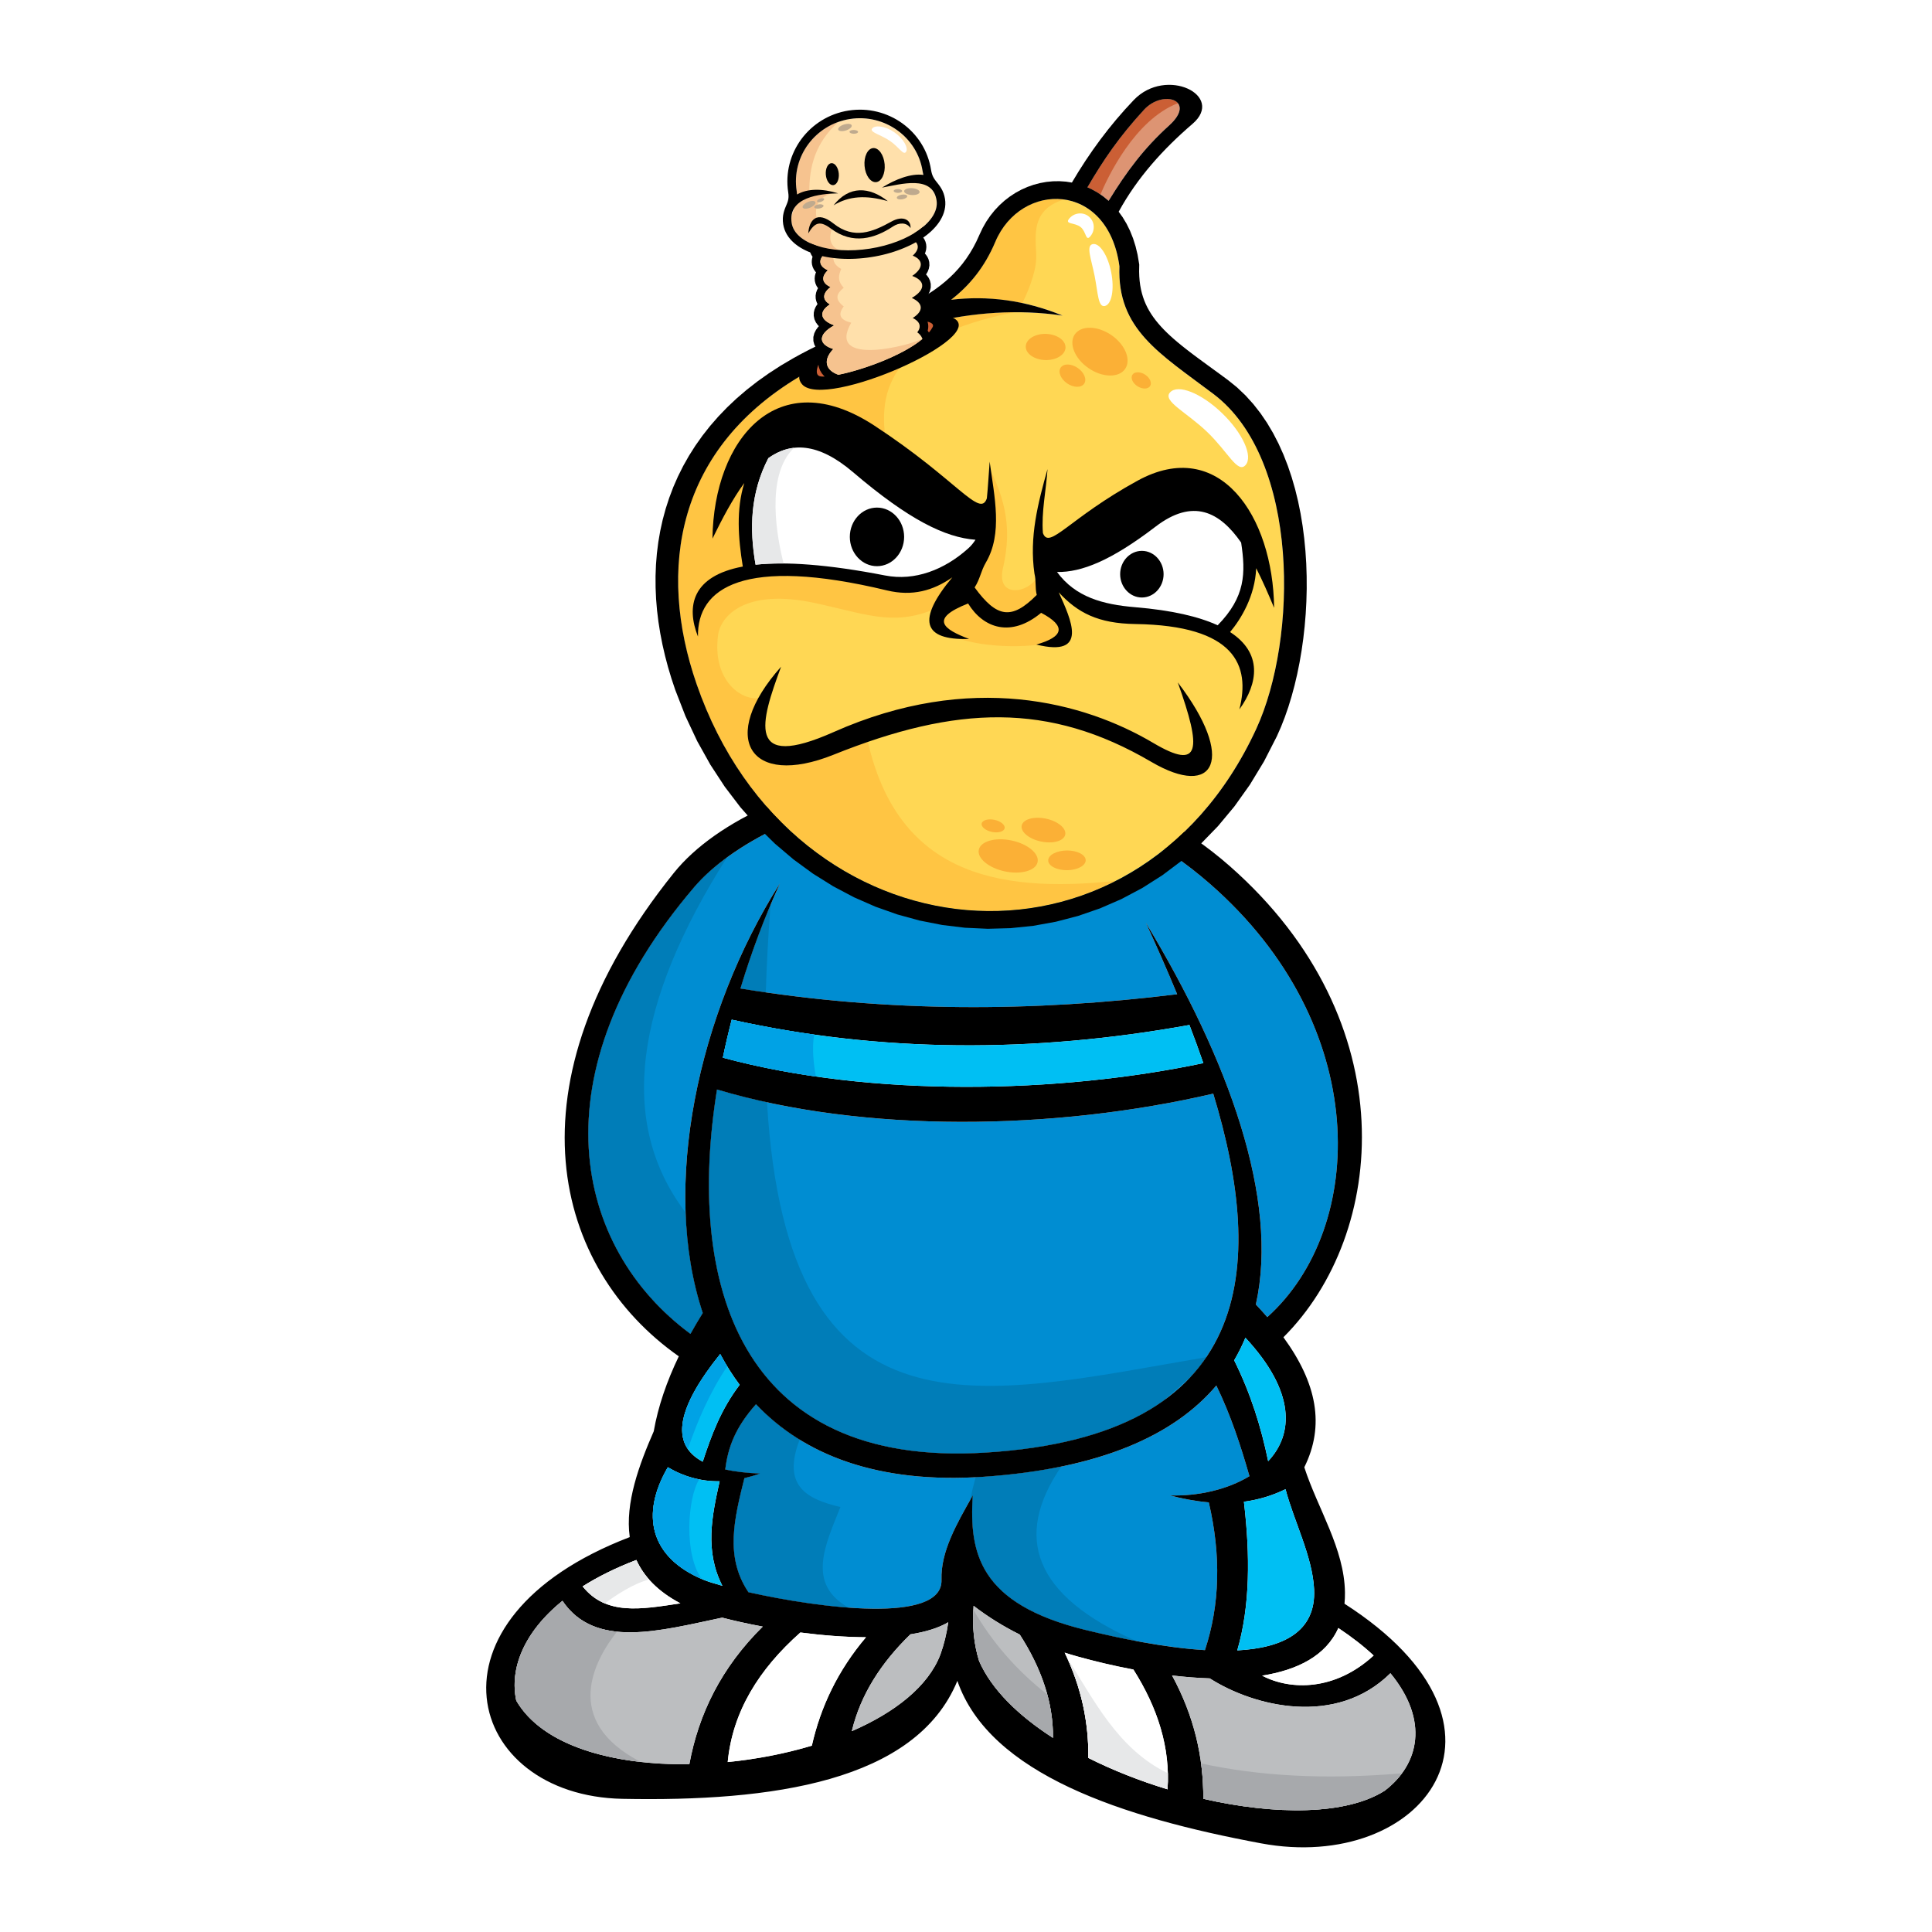<?xml version="1.0" encoding="utf-8"?>
<!-- Generator: Adobe Illustrator 13.0.0, SVG Export Plug-In . SVG Version: 6.00 Build 14948)  -->
<!DOCTYPE svg PUBLIC "-//W3C//DTD SVG 1.0//EN" "http://www.w3.org/TR/2001/REC-SVG-20010904/DTD/svg10.dtd">
<svg version="1.0" id="Layer_1" xmlns="http://www.w3.org/2000/svg" xmlns:xlink="http://www.w3.org/1999/xlink" x="0px" y="0px"
	 width="192.756px" height="192.756px" viewBox="0 0 192.756 192.756" enable-background="new 0 0 192.756 192.756"
	 xml:space="preserve">
<g>
	<polygon fill-rule="evenodd" clip-rule="evenodd" fill="#FFFFFF" points="0,0 192.756,0 192.756,192.756 0,192.756 0,0 	"/>
	<path fill-rule="evenodd" clip-rule="evenodd" fill="#008DD2" d="M121.355,138.232c-4.222,4.994-11.636,8.311-23.2,9.105
		c-10.55,0.725-17.944-2.178-22.727-7.234c-2.077,2.338-2.796,4.312-3.067,6.51c0.98,0.215,2.134,0.35,3.474,0.402
		c-0.529,0.189-1.05,0.342-1.563,0.463c-1.003,4.025-1.972,7.848,0.402,11.377c7.1,1.588,19.408,3.211,19.26-1.23
		c-0.094-2.826,1.529-5.617,3.121-8.426c-0.364,5.693,0.596,10.816,11.233,13.418c3.441,0.842,7.883,1.775,11.932,2.018
		c1.492-4.523,1.62-9.439,0.382-14.742c-1.282-0.111-2.58-0.355-3.889-0.693c2.849,0.084,5.758-0.588,7.946-1.92
		C123.794,144.264,122.818,141.248,121.355,138.232L121.355,138.232z"/>
	<path fill-rule="evenodd" clip-rule="evenodd" fill="#008DD2" d="M71.536,108.701c-3.077,19.096,2.018,37.791,26.832,36.221
		c26.88-1.676,27.949-18.504,22.678-35.809C105.217,112.801,86.177,113.07,71.536,108.701L71.536,108.701z M77.824,88.12
		c-1.496,3.278-2.84,6.83-3.948,10.503c14.745,2.406,29.242,2.34,43.569,0.572c-1.007-2.443-2.068-4.836-3.125-7.138
		c8.259,13.671,13.316,27.608,10.977,38.093c0.4,0.424,0.78,0.844,1.142,1.26c9.915-8.908,10.515-29.08-5.767-43.268
		c-19.064-16.612-44.173-8.107-51.396,0.352c-15.942,18.669-12.027,35.984-0.389,44.585c0.387-0.693,0.796-1.389,1.227-2.082
		C65.927,118.43,69.604,101.117,77.824,88.12L77.824,88.12z"/>
	<path fill-rule="evenodd" clip-rule="evenodd" fill="#007DB8" d="M71.536,108.701c-3.077,19.096,2.018,37.791,26.832,36.221
		c8.046-0.502,13.778-2.361,17.721-5.186c0.918-0.809,1.836-1.617,2.754-2.426c0.557-0.607,1.058-1.242,1.507-1.904
		c-22.486,3.834-41.743,9.426-43.827-25.43C74.814,109.607,73.148,109.182,71.536,108.701L71.536,108.701z M105.883,146.32
		c-2.339,0.48-4.91,0.824-7.728,1.018c-0.274,0.02-0.546,0.035-0.817,0.049c-0.224,0.803-0.405,1.561-0.546,2.273
		c0.087-0.152,0.174-0.307,0.262-0.461c-0.364,5.693,0.596,10.816,11.233,13.418c1.539,0.377,3.279,0.771,5.095,1.115
		C103.139,159.219,101.068,153.344,105.883,146.32L105.883,146.32z M79.783,143.637c-1.641-1.008-3.089-2.195-4.354-3.533
		c-2.077,2.338-2.796,4.312-3.067,6.51c0.98,0.215,2.134,0.35,3.474,0.402c-0.529,0.189-1.05,0.342-1.563,0.463
		c-1.003,4.025-1.972,7.848,0.402,11.377c2.865,0.641,6.579,1.287,9.979,1.537c-4.229-2.402-2.305-6.27-0.805-10.037
		C80.582,149.586,77.969,148.314,79.783,143.637L79.783,143.637z M72.529,85.55c-9.161,14.446-10.979,26.401-4.127,35.418
		c0.126,3.541,0.679,6.93,1.712,10.029c-0.431,0.693-0.84,1.389-1.227,2.082c-11.638-8.602-15.553-25.916,0.389-44.585
		C70.125,87.5,71.225,86.505,72.529,85.55L72.529,85.55z M76.793,89.815c0.047-0.1,0.093-0.2,0.14-0.3
		c-0.002,0.025-0.003,0.047-0.005,0.072C76.883,89.663,76.838,89.738,76.793,89.815L76.793,89.815z M76.877,90.281
		c-0.234,3.097-0.391,6.003-0.472,8.731c-0.842-0.121-1.685-0.252-2.528-0.389C74.745,95.743,75.759,92.938,76.877,90.281
		L76.877,90.281z"/>
	<path fill-rule="evenodd" clip-rule="evenodd" d="M77.824,88.12c-1.496,3.278-2.84,6.83-3.948,10.503
		c14.745,2.406,29.242,2.34,43.569,0.572c-1.007-2.443-2.068-4.836-3.125-7.138c8.259,13.671,13.316,27.608,10.977,38.093
		c0.4,0.424,0.78,0.844,1.142,1.26c9.915-8.908,10.515-29.08-5.767-43.268c-19.064-16.612-44.173-8.107-51.396,0.352
		c-15.942,18.669-12.027,35.984-0.389,44.585c0.387-0.693,0.796-1.389,1.227-2.082C65.927,118.43,69.604,101.117,77.824,88.12
		L77.824,88.12z M68.776,176.018c0.926-5.021,3.189-9.65,7.324-13.734c-1.462-0.271-2.835-0.576-4.045-0.891
		c-6.2,1.295-12.674,3.164-15.939-1.674c-3.932,3.18-5.276,6.844-4.608,9.949C54.118,174.184,61.149,176.119,68.776,176.018
		L68.776,176.018z M79.854,162.875c-4.155,3.68-6.773,7.914-7.25,12.926c2.869-0.285,5.732-0.838,8.394-1.635
		c0.876-3.875,2.592-7.506,5.402-10.818C84.29,163.338,82.042,163.158,79.854,162.875L79.854,162.875z M90.832,163.057
		c-2.948,2.859-4.984,6.049-5.847,9.662c4.299-1.867,7.623-4.467,8.836-7.641c0.36-0.998,0.626-2.072,0.788-3.229
		C93.63,162.432,92.332,162.82,90.832,163.057L90.832,163.057z M108.586,175.389c0.035-3.535-0.684-7.039-2.365-10.504
		c0.424,0.135,0.853,0.264,1.286,0.385c1.717,0.479,3.611,0.932,5.574,1.299c2.433,3.846,3.691,7.814,3.402,11.949
		C113.74,177.684,111.051,176.627,108.586,175.389L108.586,175.389z M101.742,163.08c2.149,3.328,3.345,6.754,3.313,10.305
		c-3.447-2.215-6.126-4.824-7.366-7.66c-0.516-1.66-0.716-3.492-0.554-5.512C98.581,161.322,100.117,162.271,101.742,163.08
		L101.742,163.08z M120.054,179.467c0.023-4.146-0.915-8.252-3.117-12.305c1.264,0.148,2.527,0.252,3.763,0.291
		c4.449,2.838,12.615,4.84,18.023-0.516c3.874,4.707,2.888,9.092-0.58,11.725C134.299,181.1,127.249,181.111,120.054,179.467
		L120.054,179.467z M123.443,164.66c1.281-4.414,1.294-9.463,0.663-14.832c1.409-0.188,2.795-0.588,4.151-1.252
		c0.832,3.172,2.693,6.713,2.851,9.988C131.313,162.848,127.942,164.418,123.443,164.66L123.443,164.66z M126.525,145.785
		c-0.691-3.355-1.724-6.711-3.391-10.066c0.425-0.727,0.799-1.477,1.12-2.254C129.273,138.861,129.064,143.08,126.525,145.785
		L126.525,145.785z M121.354,138.232c1.463,3.016,2.439,6.031,3.304,9.047c-2.188,1.332-5.098,2.004-7.946,1.92
		c1.309,0.34,2.605,0.582,3.889,0.693c1.237,5.303,1.11,10.219-0.383,14.742c-4.049-0.242-8.489-1.176-11.931-2.018
		c-10.638-2.602-11.598-7.725-11.233-13.418c-1.592,2.809-3.215,5.6-3.121,8.426c0.148,4.441-12.16,2.818-19.26,1.23
		c-2.374-3.529-1.405-7.352-0.402-11.377c0.514-0.121,1.034-0.273,1.563-0.463c-1.339-0.053-2.493-0.188-3.474-0.402
		c0.271-2.197,0.991-4.172,3.067-6.51c4.782,5.057,12.177,7.959,22.727,7.234C109.72,146.543,117.133,143.227,121.354,138.232
		L121.354,138.232z M73.797,138.164c-1.878,2.473-2.811,5.012-3.684,7.67c-3.376-1.797-2.45-5.533,1.742-10.742
		C72.427,136.17,73.074,137.197,73.797,138.164L73.797,138.164z M71.798,147.787c-0.773,3.477-1.504,6.953,0.276,10.43
		c-0.823-0.227-1.464-0.432-1.856-0.592c-5.406-2.227-6.329-6.545-3.588-11.234C68.244,147.344,69.967,147.809,71.798,147.787
		L71.798,147.787z M73.005,101.734c-0.326,1.256-0.623,2.521-0.885,3.789c14.808,4.004,33.6,3.576,47.937,0.545
		c-0.438-1.271-0.901-2.543-1.388-3.805C103.064,105.086,87.793,105.02,73.005,101.734L73.005,101.734z M71.536,108.701
		c-3.077,19.096,2.018,37.791,26.832,36.221c26.88-1.676,27.949-18.504,22.678-35.809C105.217,112.801,86.177,113.07,71.536,108.701
		L71.536,108.701z M137.049,165.17c-3.826,3.52-8.26,3.51-11.128,2.01c3.538-0.562,6.377-1.986,7.605-4.752
		C134.901,163.34,136.069,164.258,137.049,165.17L137.049,165.17z M58.135,158.275c2.334,2.914,5.787,2.297,9.746,1.691
		c0-0.002-0.002-0.002-0.002-0.002c-2.263-1.193-3.641-2.676-4.393-4.322C61.419,156.434,59.643,157.322,58.135,158.275
		L58.135,158.275z M62.83,153.357c-21.43,8.207-16.392,25.807-0.727,26.113c14.832,0.291,29.258-1.678,33.414-11.77
		c3.217,9.314,16.519,13.641,30.303,16.211c16.058,2.996,27.569-11.564,8.32-23.908c0.035-0.361,0.053-0.738,0.047-1.131
		c-0.063-4.375-2.704-8.322-4.057-12.482c2.064-4.154,1.265-8.383-2.083-12.971c10.319-10.303,12.237-31.516-5.333-46.989
		c-18.434-16.233-47.052-9.822-55.47,0.642c-17.039,21.18-11.942,39.531,0.48,48.248c-1.198,2.494-2.064,4.988-2.5,7.482
		C63.766,146.139,62.353,149.951,62.83,153.357L62.83,153.357z"/>
	<path fill-rule="evenodd" clip-rule="evenodd" fill="#BCBEC0" d="M84.986,172.719c4.299-1.867,7.622-4.467,8.835-7.641
		c0.36-0.998,0.626-2.072,0.788-3.229c-0.979,0.582-2.276,0.973-3.776,1.207C87.885,165.916,85.849,169.105,84.986,172.719
		L84.986,172.719z M72.055,161.393c-6.2,1.295-12.674,3.164-15.939-1.674c-3.932,3.18-5.276,6.844-4.608,9.949
		c2.609,4.516,9.641,6.451,17.268,6.35c0.926-5.021,3.188-9.65,7.324-13.734C74.638,162.012,73.266,161.707,72.055,161.393
		L72.055,161.393z M105.057,173.385c-3.447-2.215-6.127-4.824-7.367-7.66c-0.516-1.66-0.716-3.492-0.554-5.512
		c1.445,1.109,2.982,2.059,4.606,2.867C103.893,166.408,105.088,169.834,105.057,173.385L105.057,173.385z M120.699,167.453
		c4.449,2.838,12.615,4.84,18.023-0.516c3.874,4.707,2.888,9.092-0.58,11.725c-3.844,2.438-10.894,2.449-18.087,0.805
		c0.022-4.146-0.916-8.252-3.118-12.303C118.201,167.312,119.464,167.414,120.699,167.453L120.699,167.453z"/>
	<path fill-rule="evenodd" clip-rule="evenodd" fill="#A7A9AC" d="M61.555,162.793c-2.215,2.805-5.596,8.879,2.369,12.996
		c-5.624-0.635-10.374-2.588-12.416-6.121c-0.668-3.105,0.676-6.77,4.608-9.949C57.464,161.715,59.359,162.568,61.555,162.793
		L61.555,162.793z M139.753,176.932c0.043-0.004,0.082-0.006,0.125-0.01c-0.472,0.641-1.056,1.225-1.735,1.74
		c-3.844,2.438-10.894,2.449-18.087,0.805c0.006-1.18-0.065-2.357-0.222-3.529C125.542,177.188,132.176,177.578,139.753,176.932
		L139.753,176.932z M97.108,160.596c1.851,3.209,4.307,6.062,7.381,8.461c0.384,1.424,0.58,2.865,0.567,4.328
		c-3.447-2.215-6.127-4.824-7.367-7.66C97.206,164.17,97,162.465,97.108,160.596L97.108,160.596z"/>
	<path fill-rule="evenodd" clip-rule="evenodd" fill="#FFFFFF" d="M58.135,158.275c2.334,2.914,5.787,2.297,9.746,1.691
		c0-0.002-0.002-0.002-0.002-0.002c-2.263-1.193-3.641-2.676-4.393-4.322C61.419,156.434,59.643,157.322,58.135,158.275
		L58.135,158.275z M137.049,165.17c-3.826,3.52-8.26,3.51-11.128,2.01c3.538-0.562,6.377-1.986,7.605-4.752
		C134.901,163.34,136.069,164.258,137.049,165.17L137.049,165.17z M116.484,178.518c-2.743-0.834-5.433-1.891-7.897-3.129
		c0.035-3.535-0.683-7.037-2.365-10.504c0.424,0.137,0.852,0.264,1.285,0.385c1.717,0.479,3.612,0.932,5.575,1.301
		C115.514,170.414,116.773,174.383,116.484,178.518L116.484,178.518z M72.604,175.801c2.869-0.285,5.732-0.838,8.394-1.635
		c0.877-3.875,2.593-7.506,5.404-10.818c-2.11-0.01-4.359-0.189-6.548-0.473C75.699,166.555,73.081,170.789,72.604,175.801
		L72.604,175.801z"/>
	<path fill-rule="evenodd" clip-rule="evenodd" fill="#00BFF3" d="M73.005,101.734c-0.326,1.256-0.623,2.521-0.885,3.789
		c14.808,4.004,33.6,3.576,47.937,0.545c-0.438-1.271-0.901-2.543-1.388-3.805C103.064,105.086,87.793,105.02,73.005,101.734
		L73.005,101.734z M71.798,147.787c-1.831,0.021-3.554-0.443-5.169-1.396c-2.741,4.689-1.818,9.008,3.588,11.234
		c0.392,0.16,1.034,0.365,1.856,0.592C70.294,154.74,71.025,151.264,71.798,147.787L71.798,147.787z M123.444,164.66
		c4.499-0.242,7.869-1.812,7.664-6.096c-0.157-3.275-2.019-6.816-2.851-9.988c-1.356,0.664-2.741,1.064-4.15,1.252
		C124.738,155.197,124.726,160.246,123.444,164.66L123.444,164.66z M124.255,133.465c-0.321,0.777-0.694,1.527-1.119,2.254
		c1.667,3.355,2.698,6.711,3.39,10.066C129.064,143.08,129.273,138.861,124.255,133.465L124.255,133.465z M73.797,138.164
		c-0.723-0.967-1.37-1.994-1.941-3.072c-4.192,5.209-5.119,8.945-1.742,10.742C70.986,143.176,71.919,140.637,73.797,138.164
		L73.797,138.164z"/>
	<path fill-rule="evenodd" clip-rule="evenodd" fill="#00A2E5" d="M73.005,101.734c-0.326,1.256-0.623,2.521-0.885,3.789
		c2.957,0.801,6.074,1.422,9.282,1.883c-0.199-1.07-0.426-2.795-0.173-4.184C78.472,102.834,75.73,102.338,73.005,101.734
		L73.005,101.734z M70.022,157.541c-1.802-2.416-1.437-8.072-0.264-9.939c-1.084-0.217-2.127-0.619-3.128-1.211
		C63.922,151.023,64.79,155.293,70.022,157.541L70.022,157.541z M68.626,144.572c0.976-2.834,2.167-5.613,3.929-8.248
		c-0.245-0.404-0.478-0.814-0.7-1.232C68.477,139.289,67.221,142.531,68.626,144.572L68.626,144.572z"/>
	<path fill-rule="evenodd" clip-rule="evenodd" fill="#FFD754" d="M106.011,31.486c-3.763-1.537-7.465-2.015-11.118-1.577
		c1.815-1.412,3.329-3.216,4.409-5.779c2.547-6.049,11.234-6.09,12.385,2.441c-0.238,6.278,3.997,8.675,9.373,12.732
		c8.651,6.527,8.404,24.467,4.282,33.407c-12.193,26.44-46.257,23.284-55.847-4.477c-3.923-11.355-2.113-23.597,10.831-30.988
		C88.013,32.856,97.063,30.171,106.011,31.486L106.011,31.486z"/>
	<path fill-rule="evenodd" clip-rule="evenodd" fill="#FFC543" d="M111.329,87.883c-15.025,7.68-34.874,0.498-41.834-19.65
		c-3.923-11.355-2.113-23.597,10.831-30.988c6.318-3.607,13.559-6.062,20.904-6.093c-12.604,2.471-13.998,7.921-12.596,14.115
		c6.359,6.563,10.691,9.411,10.126,1.519c2.02,4.025,1.974,6.957,1.303,9.91c-0.763,3.358,3.294,2.359,3.623,0.279
		c0.279,1.301,0.558,2.602,0.837,3.902c1.452,0.303,2.898,2.829-0.214,3.348c-5.254,0.877-13.467-0.637-10.1-3.905
		c-4.692,2.347-7.295,1.055-12.885-0.151c-7.061-1.524-9.422,1.353-9.675,3.158c-0.68,4.865,2.812,7.057,4.736,6.146
		c-0.882,1.649-0.826,3.424-1.132,4.785c2.688,2.545,6.729,1.252,11.15-1.115C89.192,87.11,99.244,89.164,111.329,87.883
		L111.329,87.883z M102.001,30.238c-2.392-0.513-4.76-0.611-7.108-0.33c1.815-1.412,3.329-3.216,4.409-5.779
		c1.299-3.085,4.193-4.606,6.872-4.226c-3.657,1.062-2.723,4.208-2.791,5.904C103.318,27.42,102.398,29.437,102.001,30.238
		L102.001,30.238z"/>
	<path fill-rule="evenodd" clip-rule="evenodd" d="M69.637,63.512c-1.199-3.033-0.586-6.038,4.473-6.987
		c-0.466-2.864-0.671-5.684,0.147-8.333c-1.164,1.584-2.196,3.544-3.174,5.546c0.125-9.931,6.483-17.602,16.14-11.283
		c8.307,5.437,10.544,9.279,11.236,7.265c0.117-1.134,0.179-2.371,0.28-3.664c0.474,3.523,1.317,7.164-0.373,10.057
		c-0.521,0.892-0.568,1.628-1.127,2.497c2.212,3.029,3.692,3.277,6.198,0.745c-0.186-0.745-0.042-1.38-0.229-2.125
		c-0.536-3.67,0.36-7.055,1.303-10.429c-0.132,2.09-0.625,4.283-0.46,6.379c0.624,1.72,2.574-1.458,9.447-5.224
		c8.149-4.466,13.516,3.509,13.621,12.688c-0.566-1.365-1.157-2.714-1.789-3.954c-0.116,2.784-1.516,5.073-2.603,6.37
		c3.242,2.101,2.813,5.097,0.925,7.72c1.114-4.376-0.387-8.375-10.389-8.521c-3.694-0.054-5.751-1.119-7.635-3.166
		c1.21,2.681,3.055,6.529-2.234,5.214c2.702-0.763,3.046-1.818,0.481-3.166c-2.996,2.489-5.755,1.557-7.287-0.931
		c-3.933,1.548-2.433,2.579,0.1,3.538c-4.657,0.147-5.215-1.901-1.676-6.146c-1.917,1.332-3.987,1.913-6.518,1.304
		C74.174,55.46,69.543,58.659,69.637,63.512L69.637,63.512z"/>
	<path fill-rule="evenodd" clip-rule="evenodd" fill="#FFFFFF" d="M123.829,54.133c-2.128-3.061-4.786-4.464-8.544-1.586
		c-4.422,3.385-7.38,4.562-9.825,4.521c1.837,2.512,4.582,3.246,7.804,3.514c3.69,0.307,6.36,0.948,8.223,1.803
		C124.268,59.545,124.288,57.174,123.829,54.133L123.829,54.133z M75.383,56.34c2.963-0.315,7.152-0.049,12.926,1.076
		c2.976,0.58,5.932-0.583,8.288-2.698c0.284-0.254,0.523-0.544,0.728-0.866c-3.011-0.228-6.626-1.972-12.22-6.745
		c-3.518-3.002-6.222-2.985-8.446-1.4C74.864,49.167,74.753,52.73,75.383,56.34L75.383,56.34z"/>
	<path fill-rule="evenodd" clip-rule="evenodd" fill="#E7E8E9" d="M78.181,56.218c-0.622-2.428-1.878-8.76,1.043-11.541
		c-0.926,0.103-1.776,0.467-2.565,1.03c-1.795,3.459-1.906,7.023-1.276,10.633C76.216,56.252,77.146,56.208,78.181,56.218
		L78.181,56.218z"/>
	<path fill-rule="evenodd" clip-rule="evenodd" d="M87.496,50.642c1.492,0,2.709,1.313,2.709,2.923s-1.217,2.923-2.709,2.923
		s-2.709-1.313-2.709-2.923S86.004,50.642,87.496,50.642L87.496,50.642z"/>
	<path fill-rule="evenodd" clip-rule="evenodd" d="M113.925,54.96c1.193,0,2.167,1.045,2.167,2.327c0,1.281-0.974,2.327-2.167,2.327
		s-2.167-1.045-2.167-2.327C111.758,56.005,112.731,54.96,113.925,54.96L113.925,54.96z"/>
	<path fill-rule="evenodd" clip-rule="evenodd" d="M77.929,66.518c-6.325,7.091-3.14,12.141,5.233,8.781
		c12.25-4.916,21.484-5.278,31.698,0.71c6.387,3.745,8.465-0.326,2.647-7.924c2.402,6.727,2.289,8.844-2.442,6.042
		c-6.854-4.058-18.19-7.181-31.895-1.088C74.371,76.95,75.887,72.022,77.929,66.518L77.929,66.518z"/>
	<path fill-rule="evenodd" clip-rule="evenodd" fill="#FBB036" d="M99.213,81.795c0.631,0.132,1.088,0.51,1.019,0.842
		c-0.069,0.332-0.64,0.495-1.271,0.363s-1.088-0.51-1.019-0.841C98.012,81.827,98.583,81.664,99.213,81.795L99.213,81.795z"/>
	<path fill-rule="evenodd" clip-rule="evenodd" fill="#FBB036" d="M106.445,84.852c1.029-0.006,1.872,0.432,1.875,0.973
		c0.003,0.542-0.834,0.989-1.863,0.995c-1.03,0.006-1.873-0.431-1.876-0.974C104.578,85.305,105.415,84.858,106.445,84.852
		L106.445,84.852z"/>
	<path fill-rule="evenodd" clip-rule="evenodd" fill="#FBB036" d="M100.911,83.853c1.615,0.337,2.788,1.307,2.61,2.157
		c-0.178,0.851-1.641,1.269-3.256,0.931c-1.615-0.337-2.788-1.307-2.61-2.157S99.296,83.514,100.911,83.853L100.911,83.853z"/>
	<path fill-rule="evenodd" clip-rule="evenodd" fill="#FBB036" d="M104.346,81.675c1.196,0.25,2.063,0.968,1.933,1.597
		c-0.132,0.63-1.214,0.938-2.41,0.689c-1.196-0.25-2.064-0.967-1.933-1.597C102.067,81.734,103.15,81.425,104.346,81.675
		L104.346,81.675z"/>
	<path fill-rule="evenodd" clip-rule="evenodd" fill="#FBB036" d="M104.361,33.313c1.093,0.032,1.967,0.645,1.946,1.364
		c-0.021,0.719-0.93,1.279-2.022,1.247s-1.967-0.645-1.945-1.364C102.361,33.841,103.27,33.281,104.361,33.313L104.361,33.313z"/>
	<path fill-rule="evenodd" clip-rule="evenodd" fill="#FBB036" d="M107.523,36.708c0.646,0.442,0.935,1.148,0.644,1.573
		s-1.054,0.411-1.699-0.031c-0.645-0.442-0.934-1.148-0.644-1.573C106.115,36.252,106.879,36.266,107.523,36.708L107.523,36.708z"/>
	<path fill-rule="evenodd" clip-rule="evenodd" fill="#FBB036" d="M110.877,33.429c1.384,0.948,2.004,2.464,1.38,3.374
		c-0.623,0.911-2.261,0.88-3.645-0.067c-1.383-0.947-2.004-2.463-1.38-3.374C107.856,32.452,109.493,32.482,110.877,33.429
		L110.877,33.429z"/>
	<path fill-rule="evenodd" clip-rule="evenodd" fill="#FBB036" d="M114.234,37.369c0.487,0.31,0.717,0.825,0.512,1.147
		c-0.204,0.322-0.769,0.332-1.255,0.021c-0.487-0.31-0.717-0.825-0.513-1.146C113.184,37.069,113.748,37.06,114.234,37.369
		L114.234,37.369z"/>
	<path fill-rule="evenodd" clip-rule="evenodd" fill="#DD9473" d="M110.608,20.038l-0.013-0.012l-0.541-0.442l-0.57-0.386
		l-0.595-0.33l-0.396-0.175c1.637-2.807,3.2-5.079,5.647-7.741c1.899-2.065,5.287-0.947,2.505,1.567
		C114.131,14.793,112.41,17.105,110.608,20.038L110.608,20.038z"/>
	<path fill-rule="evenodd" clip-rule="evenodd" fill="#CB5F35" d="M109.791,19.406l-0.307-0.208l-0.595-0.33l-0.396-0.175
		c1.637-2.807,3.2-5.079,5.647-7.741c1.145-1.245,2.829-1.333,3.379-0.656C113.201,11.967,110.523,17.664,109.791,19.406
		L109.791,19.406z"/>
	<path fill-rule="evenodd" clip-rule="evenodd" d="M106.011,31.486c-3.763-1.537-7.465-2.015-11.118-1.577
		c1.815-1.412,3.329-3.216,4.409-5.779c2.547-6.049,11.234-6.09,12.385,2.441c-0.238,6.278,3.997,8.675,9.373,12.732
		c8.651,6.527,8.404,24.467,4.282,33.407c-12.193,26.44-46.257,23.284-55.847-4.477c-3.923-11.355-2.113-23.597,10.831-30.988
		C88.013,32.856,97.063,30.171,106.011,31.486L106.011,31.486z M97.747,23.364l-0.323,0.708l-0.32,0.616l-0.34,0.576l-0.359,0.541
		l-0.377,0.508l-0.396,0.477l-0.415,0.451l-0.434,0.426l-0.455,0.405l-0.473,0.385l-0.493,0.368l-0.514,0.352l-0.534,0.338
		l-0.554,0.327l-0.574,0.316l-0.594,0.307l-0.61,0.301l-0.63,0.295l-0.646,0.292l-0.663,0.29l-0.678,0.291l-0.691,0.293
		l-0.707,0.297l-0.719,0.302l-0.73,0.312l-0.741,0.322l-0.75,0.334l-0.76,0.35L81.5,34.509l-0.774,0.385l-0.78,0.407l-0.791,0.434
		l-1.257,0.741L76.7,37.251l-1.134,0.806l-1.07,0.835l-1.008,0.864l-0.945,0.892l-0.882,0.917l-0.821,0.942l-0.76,0.966l-0.7,0.987
		l-0.639,1.008l-0.581,1.027l-0.522,1.045l-0.465,1.061l-0.407,1.075l-0.353,1.088l-0.298,1.099l-0.244,1.109l-0.192,1.117
		l-0.142,1.124l-0.091,1.129l-0.043,1.134l0.005,1.137l0.049,1.14l0.095,1.14l0.139,1.14l0.18,1.139l0.221,1.135l0.261,1.134
		l0.299,1.129l0.337,1.124l0.378,1.132l1.022,2.627l1.173,2.496l1.31,2.346l1.438,2.198l1.558,2.045l1.668,1.891l1.77,1.737
		l1.86,1.579l1.945,1.421l2.018,1.26l2.082,1.1l2.138,0.937l2.184,0.773l2.221,0.608l2.249,0.442l2.267,0.274l2.276,0.105
		l2.278-0.063l2.268-0.234l2.249-0.407l2.222-0.58l2.184-0.753l2.137-0.929l2.079-1.103l2.012-1.279l1.936-1.455l1.85-1.63
		l1.754-1.806l1.649-1.98l1.535-2.156l1.413-2.33l1.276-2.495l0.416-0.943l0.383-0.979l0.354-1.02l0.323-1.059l0.295-1.093
		l0.264-1.125l0.233-1.154l0.202-1.18l0.17-1.201l0.137-1.221l0.103-1.235l0.068-1.247l0.033-1.256l-0.005-1.261l-0.041-1.263
		l-0.081-1.26l-0.121-1.256l-0.161-1.247l-0.204-1.235l-0.248-1.22l-0.293-1.201l-0.34-1.179l-0.388-1.153l-0.438-1.124l-0.49-1.091
		l-0.544-1.054l-0.6-1.013l-0.658-0.968l-0.719-0.917l-0.78-0.863l-0.844-0.801l-0.882-0.713l-0.542-0.4l-0.507-0.371l-0.495-0.361
		l-0.485-0.353L120.03,36.1l-0.459-0.337l-0.446-0.332l-0.432-0.327l-0.415-0.322l-0.4-0.318l-0.383-0.315l-0.367-0.313
		l-0.349-0.312l-0.331-0.311l-0.312-0.31l-0.293-0.311l-0.275-0.312l-0.256-0.313l-0.236-0.316l-0.218-0.319l-0.199-0.324
		l-0.183-0.332l-0.164-0.34l-0.146-0.348l-0.128-0.361l-0.111-0.375l-0.094-0.391l-0.075-0.41l-0.056-0.431l-0.035-0.452
		l-0.015-0.478l0.011-0.695l-0.166-0.985l-0.202-0.84l-0.251-0.794l-0.299-0.748l-0.346-0.701l-0.391-0.652l-0.396-0.552
		c1.855-3.395,4.418-6.232,7.368-8.767c3.286-2.822-2.629-5.752-5.857-2.382c-2.414,2.521-4.443,5.288-6.178,8.24l-0.59-0.092
		l-0.652-0.045l-0.652,0.01l-0.648,0.063l-0.643,0.116l-0.632,0.167l-0.618,0.219l-0.603,0.268l-0.584,0.317l-0.561,0.366
		l-0.535,0.412l-0.506,0.458l-0.476,0.503l-0.44,0.547l-0.402,0.589l-0.36,0.63L97.747,23.364L97.747,23.364z M110.608,20.038
		l-0.013-0.012l-0.541-0.442l-0.57-0.386l-0.595-0.33l-0.396-0.175c1.637-2.807,3.2-5.079,5.647-7.741
		c1.899-2.065,5.287-0.947,2.505,1.567C114.131,14.793,112.41,17.105,110.608,20.038L110.608,20.038z"/>
	<path fill-rule="evenodd" clip-rule="evenodd" fill="#FFFFFF" d="M108.631,21.599c-0.585-0.481-1.463-0.386-1.955,0.212
		c-0.491,0.598,0.558,0.366,1.143,0.847s0.489,1.498,0.981,0.9C109.291,22.96,109.215,22.081,108.631,21.599L108.631,21.599z"/>
	<path fill-rule="evenodd" clip-rule="evenodd" fill="#FFFFFF" d="M110.863,27.159c-0.335-1.699-1.166-2.958-1.85-2.802
		c-0.683,0.156-0.136,1.485,0.2,3.185s0.337,3.143,1.02,2.986S111.199,28.858,110.863,27.159L110.863,27.159z"/>
	<path fill-rule="evenodd" clip-rule="evenodd" fill="#FFFFFF" d="M121.92,41.215c-2.073-1.999-4.402-2.924-5.185-2.063
		c-0.782,0.862,1.652,1.966,3.726,3.964s3.02,4.153,3.802,3.292C125.046,45.545,123.993,43.213,121.92,41.215L121.92,41.215z"/>
	<path fill-rule="evenodd" clip-rule="evenodd" d="M81.824,35.114c-1.493,1.133-2.647,2.244-1.802,3.226
		c2.248,2.611,18.968-4.825,15.038-6.642c-0.747-0.345-1.573-0.465-2.443-0.455l0.021-0.048l0.073-0.304l0.008-0.319l-0.055-0.305
		l-0.112-0.279l-0.153-0.243l-0.035-0.041l0.075-0.083l0.19-0.271l0.147-0.312l0.085-0.351l-0.001-0.367l-0.075-0.318l-0.132-0.282
		l-0.174-0.241l-0.09-0.091l0.003-0.004l0.159-0.268l0.117-0.302l0.059-0.334l-0.018-0.339l-0.073-0.277l-0.114-0.245l-0.147-0.215
		l-0.101-0.109l0.058-0.135l0.067-0.252l0.025-0.269l-0.022-0.271l-0.066-0.25l-0.104-0.23l-0.133-0.203l-0.083-0.095l0.064-0.17
		l0.054-0.247l0.014-0.261l-0.032-0.268l-0.084-0.271L91.9,22.126l-0.166-0.214l-0.067-0.065l0.105-0.189l0.12-0.301l0.071-0.33
		l0.004-0.354l-0.081-0.353l-0.147-0.3l-0.198-0.251l-0.23-0.2l-0.122-0.076l0.011-0.022l0.105-0.297l0.06-0.32l-0.001-0.342
		l-0.083-0.356l-0.193-0.363L90.808,17.5l-0.322-0.207l-0.339-0.138l-0.352-0.087l-0.364-0.047l-0.379-0.014l-0.395,0.014
		l-0.412,0.042l-0.429,0.067l-0.443,0.091l-0.458,0.116l-0.471,0.14l-0.48,0.163l-0.489,0.187l-0.496,0.21l-0.488,0.229l-0.469,0.24
		l-0.447,0.251l-0.425,0.259l-0.4,0.267l-0.375,0.272l-0.346,0.278l-0.319,0.283l-0.289,0.288l-0.257,0.292l-0.224,0.301
		l-0.188,0.313l-0.147,0.334l-0.094,0.362l-0.019,0.395l0.08,0.377l0.104,0.231l0.12,0.186l0.143,0.164l0.015,0.013l-0.029,0.159
		l-0.012,0.235l0.022,0.213l-0.025,0.051l-0.068,0.179l-0.049,0.19L80.767,24.6v0.207l0.028,0.209l0.058,0.204l0.083,0.188
		l0.103,0.17l0.032,0.042l-0.034,0.108l-0.038,0.206l-0.01,0.218l0.022,0.228l0.068,0.251l0.108,0.233l0.14,0.208l0.087,0.096
		l-0.049,0.118l-0.062,0.241l-0.024,0.257l0.02,0.264l0.066,0.254l0.104,0.231l0.135,0.207l0.011,0.012l-0.102,0.191l-0.092,0.262
		l-0.047,0.285l0.008,0.288l0.05,0.237l0.079,0.214l0.058,0.104l-0.043,0.052l-0.149,0.238l-0.115,0.268l-0.068,0.295l-0.008,0.319
		l0.071,0.348l0.145,0.315l0.195,0.269l0.107,0.105l-0.073,0.074l-0.216,0.291l-0.169,0.334l-0.098,0.383l0.003,0.402l0.09,0.34
		l0.152,0.293l0.196,0.247l0.224,0.204L81.824,35.114L81.824,35.114z"/>
	<path fill-rule="evenodd" clip-rule="evenodd" fill="#FFE0AB" d="M92.028,33.815c-1.988,1.664-5.931,3.087-8.386,3.576
		c-0.599-0.212-1.005-0.548-1.123-0.996c-0.129-0.493,0.11-1.044,0.619-1.572c-0.656-0.204-1.076-0.519-1.134-0.916
		c-0.071-0.482,0.403-1,1.226-1.448c-0.71-0.251-1.154-0.608-1.188-1.032c-0.03-0.366,0.25-0.731,0.755-1.058
		c-0.328-0.19-0.529-0.424-0.563-0.694c-0.045-0.345,0.19-0.702,0.628-1.036c-0.41-0.186-0.667-0.434-0.718-0.734
		c-0.051-0.305,0.117-0.628,0.454-0.942c-0.423-0.184-0.69-0.433-0.744-0.738c-0.045-0.253,0.063-0.522,0.294-0.787
		c-0.284-0.157-0.464-0.358-0.515-0.597c-0.05-0.241,0.038-0.5,0.239-0.76c-0.025-0.04-0.046-0.082-0.062-0.125
		c-0.099-0.272-0.01-0.595,0.228-0.939c-0.332-0.094-0.56-0.262-0.648-0.505c-0.333-0.918,1.437-2.578,3.938-3.694
		c2.502-1.117,4.813-1.278,5.146-0.36c0.142,0.394-0.101,0.923-0.621,1.487c0.646,0.078,1.092,0.299,1.224,0.663
		c0.146,0.406-0.122,0.926-0.685,1.459c0.496,0.171,0.815,0.427,0.885,0.756c0.063,0.306-0.096,0.64-0.426,0.97
		c0.401,0.183,0.654,0.425,0.706,0.721c0.057,0.318-0.127,0.659-0.493,0.99c0.457,0.189,0.744,0.449,0.797,0.769
		c0.069,0.407-0.253,0.849-0.849,1.256c0.582,0.215,0.947,0.52,0.994,0.892c0.056,0.439-0.338,0.9-1.034,1.305
		c0.535,0.239,0.862,0.552,0.891,0.913c0.031,0.377-0.268,0.754-0.801,1.087c0.398,0.194,0.646,0.444,0.69,0.742
		c0.033,0.225-0.052,0.458-0.235,0.687C91.773,33.334,91.949,33.556,92.028,33.815L92.028,33.815z"/>
	<path fill-rule="evenodd" clip-rule="evenodd" fill="#F6C38F" d="M85.419,36.946c-0.002,0.001-0.005,0.001-0.008,0.002
		c-0.032,0.01-0.064,0.019-0.097,0.028c-0.006,0.002-0.013,0.004-0.02,0.005c-0.017,0.005-0.035,0.01-0.052,0.016h-0.001
		c-0.018,0.005-0.036,0.01-0.053,0.015c-0.01,0.003-0.02,0.006-0.03,0.009c-0.028,0.008-0.057,0.016-0.084,0.023
		c-0.006,0.002-0.011,0.003-0.016,0.005c-0.017,0.004-0.034,0.009-0.051,0.014c0,0-0.002,0-0.003,0.001
		c-0.006,0.002-0.012,0.003-0.018,0.005c-0.028,0.008-0.056,0.016-0.083,0.023c-0.018,0.005-0.036,0.01-0.055,0.015
		c-0.01,0.002-0.021,0.005-0.031,0.008c-0.028,0.008-0.057,0.015-0.085,0.022c-0.01,0.002-0.02,0.005-0.03,0.008
		c-0.057,0.015-0.112,0.029-0.168,0.043c-0.022,0.006-0.044,0.011-0.066,0.017c-0.022,0.005-0.044,0.011-0.067,0.017v0
		c-0.264,0.065-0.518,0.122-0.757,0.17c-0.599-0.212-1.005-0.548-1.123-0.996c-0.129-0.493,0.11-1.044,0.619-1.572
		c-0.656-0.204-1.076-0.519-1.134-0.916c-0.071-0.482,0.403-1,1.226-1.448c-0.71-0.251-1.154-0.608-1.188-1.032
		c-0.03-0.366,0.25-0.731,0.755-1.058c-0.328-0.19-0.529-0.424-0.563-0.694c-0.045-0.345,0.19-0.702,0.628-1.036
		c-0.41-0.186-0.667-0.434-0.718-0.734c-0.051-0.305,0.117-0.628,0.454-0.942c-0.423-0.183-0.69-0.433-0.744-0.738
		c-0.045-0.253,0.063-0.521,0.294-0.787c-0.284-0.157-0.464-0.358-0.515-0.597c-0.05-0.241,0.038-0.5,0.239-0.76
		c-0.025-0.039-0.046-0.081-0.062-0.125c-0.099-0.272-0.01-0.595,0.228-0.939c-0.332-0.093-0.56-0.261-0.648-0.505
		c-0.248-0.685,0.671-1.779,2.191-2.755c-0.94,1.218-1.257,2.353-0.463,3.339c-0.258,0.378-0.196,0.71,0.187,0.997
		c-0.378,0.354-0.631,0.707,0,1.06c-0.341,0.698-0.133,1.259,0.623,1.682c-0.261,0.588-0.407,1.188,0.25,1.869
		c-0.62,0.52-1.033,1.074,0,1.869c-0.62,0.814-0.371,1.354,0.748,1.62c-2.583,4.477,6.087,2.24,7.093,1.588
		c0.004,0.012,0.007,0.023,0.011,0.035C90.472,35.117,87.719,36.272,85.419,36.946L85.419,36.946z"/>
	<path fill-rule="evenodd" clip-rule="evenodd" fill="#CB5F35" d="M82.282,37.57c-0.146,0.004-0.275,0-0.383-0.013
		c-0.5-0.063-0.491-0.56-0.247-1.173l0.039,0.231l0.123,0.333l0.178,0.299l0.22,0.26L82.282,37.57L82.282,37.57z M92.539,32.091
		c0.417,0.11,0.648,0.277,0.513,0.539c-0.095,0.184-0.222,0.367-0.375,0.548l-0.038-0.069l-0.085-0.124l0.021-0.071l0.031-0.187
		l0.008-0.192l-0.017-0.202l-0.056-0.241L92.539,32.091L92.539,32.091z"/>
	<path fill-rule="evenodd" clip-rule="evenodd" fill="#FFE0AB" d="M84.797,11.873c3.46-0.542,6.717,1.797,7.251,5.207
		c0.251,1.598,1.197,1.658,1.393,2.906c0.318,2.032-2.668,4.199-6.649,4.822c-3.98,0.624-7.487-0.525-7.805-2.558
		c-0.204-1.299,0.753-1.574,0.498-3.203C78.951,15.638,81.337,12.415,84.797,11.873L84.797,11.873z"/>
	<path fill-rule="evenodd" clip-rule="evenodd" fill="#F6C38F" d="M83.712,24.941c-2.569-0.199-4.494-1.21-4.726-2.691
		c-0.204-1.299,0.753-1.574,0.498-3.202c-0.473-3.018,1.343-5.889,4.165-6.885c-2.314,2.084-2.934,4.496-2.897,7.033
		c0.735-0.073,1.469-0.073,2.204,0.088c-1.47,0.503-1.729,1.492-1.436,2.702c0.525,0.194,1.051,0.388,1.577,0.583
		C82.607,23.767,82.813,24.558,83.712,24.941L83.712,24.941z"/>
	<path fill-rule="evenodd" clip-rule="evenodd" d="M83.167,20.482c1.559-1.986,3.568-1.866,5.411-0.412
		C86.4,19.448,84.703,19.55,83.167,20.482L83.167,20.482z"/>
	<path fill-rule="evenodd" clip-rule="evenodd" d="M80.641,23.283c0.673-1.141,1.2-1.269,2.267-0.472
		c2.182,1.63,4.357,0.997,6.188-0.219c0.6-0.398,1.352-0.428,1.749,0.162c0.054-0.819-0.747-1.294-1.904-0.651
		c-1.879,1.044-3.744,1.818-5.782,0.198C81.479,20.965,80.725,21.975,80.641,23.283L80.641,23.283z"/>
	<path fill-rule="evenodd" clip-rule="evenodd" d="M87.114,14.774c0.552-0.046,1.066,0.678,1.147,1.614
		c0.08,0.935-0.306,1.737-0.857,1.784c-0.553,0.047-1.068-0.677-1.147-1.613C86.176,15.624,86.562,14.822,87.114,14.774
		L87.114,14.774z"/>
	<path fill-rule="evenodd" clip-rule="evenodd" d="M82.946,16.279c0.356-0.03,0.688,0.438,0.74,1.041
		c0.051,0.604-0.197,1.121-0.553,1.152c-0.356,0.03-0.689-0.437-0.741-1.042C82.341,16.828,82.589,16.31,82.946,16.279
		L82.946,16.279z"/>
	<path fill-rule="evenodd" clip-rule="evenodd" fill="#BFAA8E" d="M85.191,12.967c0.235,0.004,0.423,0.093,0.418,0.197
		s-0.2,0.185-0.435,0.181c-0.235-0.005-0.423-0.093-0.418-0.198C84.761,13.042,84.957,12.962,85.191,12.967L85.191,12.967z"/>
	<path fill-rule="evenodd" clip-rule="evenodd" fill="#BFAA8E" d="M84.216,12.419c0.371-0.114,0.711-0.073,0.758,0.092
		c0.047,0.166-0.217,0.394-0.588,0.508c-0.371,0.115-0.711,0.073-0.758-0.092C83.581,12.762,83.845,12.533,84.216,12.419
		L84.216,12.419z"/>
	<path fill-rule="evenodd" clip-rule="evenodd" fill="#BFAA8E" d="M89.594,18.867c0.233,0.004,0.419,0.092,0.415,0.196
		c-0.005,0.103-0.198,0.183-0.432,0.179c-0.233-0.005-0.419-0.092-0.415-0.196C89.167,18.942,89.36,18.862,89.594,18.867
		L89.594,18.867z"/>
	<path fill-rule="evenodd" clip-rule="evenodd" fill="#BFAA8E" d="M81.81,19.819c-0.195,0.072-0.326,0.2-0.292,0.286
		c0.034,0.085,0.221,0.097,0.416,0.024c0.194-0.073,0.326-0.201,0.292-0.287S82.004,19.746,81.81,19.819L81.81,19.819z"/>
	<path fill-rule="evenodd" clip-rule="evenodd" fill="#BFAA8E" d="M89.963,19.422c0.286-0.048,0.534,0.017,0.552,0.144
		c0.019,0.127-0.2,0.27-0.486,0.318c-0.286,0.048-0.534-0.016-0.552-0.143S89.677,19.471,89.963,19.422L89.963,19.422z"/>
	<path fill-rule="evenodd" clip-rule="evenodd" fill="#BFAA8E" d="M81.662,20.394c-0.255,0.043-0.445,0.17-0.423,0.283
		s0.247,0.168,0.501,0.125c0.255-0.043,0.444-0.17,0.423-0.282C82.142,20.407,81.916,20.351,81.662,20.394L81.662,20.394z"/>
	<path fill-rule="evenodd" clip-rule="evenodd" fill="#BFAA8E" d="M91.01,18.776c0.424,0.031,0.756,0.208,0.738,0.396
		c-0.018,0.188-0.379,0.316-0.804,0.285c-0.424-0.031-0.756-0.208-0.738-0.396S90.586,18.746,91.01,18.776L91.01,18.776z"/>
	<path fill-rule="evenodd" clip-rule="evenodd" fill="#BFAA8E" d="M80.591,20.158c-0.348,0.15-0.575,0.397-0.504,0.55
		c0.07,0.152,0.411,0.154,0.76,0.004c0.348-0.15,0.575-0.397,0.504-0.549C81.281,20.009,80.939,20.007,80.591,20.158L80.591,20.158z
		"/>
	<path fill-rule="evenodd" clip-rule="evenodd" d="M83.625,19.291c-1.576-0.488-3.057-0.495-4.101,0.113
		c-0.007-0.112-0.02-0.229-0.04-0.356c-0.534-3.41,1.853-6.633,5.312-7.175c3.46-0.542,6.717,1.797,7.252,5.206
		c0.021,0.134,0.047,0.257,0.077,0.373c-1.209-0.174-2.78,0.425-4.128,1.266c1.884-0.337,5.044-1.289,5.443,1.268
		c0.319,2.032-2.668,4.198-6.649,4.821c-3.98,0.625-7.487-0.524-7.806-2.557C78.581,19.66,81.813,19.324,83.625,19.291
		L83.625,19.291z M84.665,11.03l0.367-0.048l0.364-0.029l0.363-0.011l0.36,0.006l0.356,0.025l0.352,0.042l0.348,0.059l0.343,0.075
		l0.338,0.092l0.331,0.107l0.325,0.123l0.317,0.138l0.311,0.152l0.301,0.167l0.293,0.18l0.284,0.194l0.274,0.208l0.264,0.219
		l0.253,0.233l0.242,0.244l0.231,0.257l0.218,0.268l0.206,0.279l0.192,0.289l0.179,0.3l0.164,0.31l0.149,0.319l0.133,0.329
		l0.117,0.337l0.101,0.345l0.084,0.353l0.061,0.333l0.048,0.246l0.051,0.186l0.057,0.157l0.063,0.137l0.069,0.125l0.077,0.12
		l0.087,0.121l0.098,0.126l0.109,0.138l0.119,0.154l0.125,0.174l0.125,0.198l0.119,0.224l0.105,0.251l0.085,0.276l0.061,0.301
		l0.029,0.273l0.002,0.275l-0.024,0.273l-0.049,0.267l-0.072,0.262l-0.094,0.254l-0.114,0.248l-0.131,0.239l-0.149,0.233
		l-0.166,0.225l-0.18,0.219l-0.195,0.211l-0.208,0.205l-0.221,0.199l-0.235,0.193l-0.247,0.186l-0.258,0.18l-0.269,0.174
		l-0.281,0.167l-0.292,0.161l-0.302,0.154L90.516,24.6l-0.322,0.14l-0.331,0.133l-0.339,0.126l-0.349,0.119l-0.357,0.11
		l-0.364,0.102l-0.372,0.094l-0.379,0.085l-0.386,0.076l-0.393,0.065l-0.393,0.057l-0.391,0.045l-0.387,0.035l-0.383,0.025
		l-0.378,0.014l-0.374,0.004l-0.368-0.006l-0.362-0.016l-0.355-0.025l-0.35-0.036l-0.342-0.045l-0.334-0.055l-0.327-0.063
		l-0.319-0.074l-0.311-0.083l-0.301-0.093l-0.291-0.102l-0.283-0.112l-0.271-0.121l-0.261-0.132l-0.25-0.142l-0.239-0.153
		l-0.226-0.164l-0.213-0.175l-0.199-0.188l-0.184-0.2l-0.168-0.213l-0.149-0.228l-0.129-0.24l-0.106-0.251l-0.082-0.262l-0.057-0.27
		l-0.034-0.317l-0.002-0.298l0.028-0.279l0.05-0.258l0.067-0.232l0.073-0.206l0.074-0.183l0.069-0.164l0.06-0.147l0.049-0.135
		l0.04-0.131l0.03-0.133l0.02-0.144l0.008-0.163l-0.007-0.189l-0.03-0.251l-0.043-0.335l-0.028-0.361l-0.009-0.359l0.009-0.357
		l0.027-0.353l0.044-0.35l0.062-0.344l0.078-0.34l0.095-0.334l0.11-0.329l0.126-0.321l0.141-0.314l0.156-0.307l0.17-0.299
		l0.184-0.29l0.198-0.282l0.211-0.271l0.224-0.261l0.236-0.251l0.249-0.24l0.26-0.227l0.271-0.216l0.283-0.204l0.293-0.19
		l0.304-0.177l0.313-0.162l0.323-0.148l0.331-0.132l0.341-0.117l0.348-0.101l0.356-0.083L84.665,11.03L84.665,11.03z"/>
	<path fill-rule="evenodd" clip-rule="evenodd" fill="#FFFFFF" d="M89.218,13.188c0.932,0.64,1.444,1.598,1.175,1.967
		c-0.27,0.369-0.674-0.458-1.605-1.098c-0.932-0.64-2.048-0.856-1.778-1.226C87.28,12.463,88.287,12.548,89.218,13.188
		L89.218,13.188z"/>
	<path fill-rule="evenodd" clip-rule="evenodd" fill="#E7E8E9" d="M106.478,165.43c2.59,4.01,4.985,9.051,10.042,11.488
		c0.013,0.531,0.002,1.064-0.035,1.6c-2.743-0.834-5.433-1.891-7.897-3.129C108.62,172.039,107.977,168.717,106.478,165.43
		L106.478,165.43z M58.135,158.275c0.654,0.816,1.396,1.355,2.213,1.695c1.023-0.77,2.78-1.953,4.406-2.381
		c-0.542-0.615-0.958-1.268-1.269-1.947C61.419,156.434,59.643,157.322,58.135,158.275L58.135,158.275z"/>
</g>
</svg>
